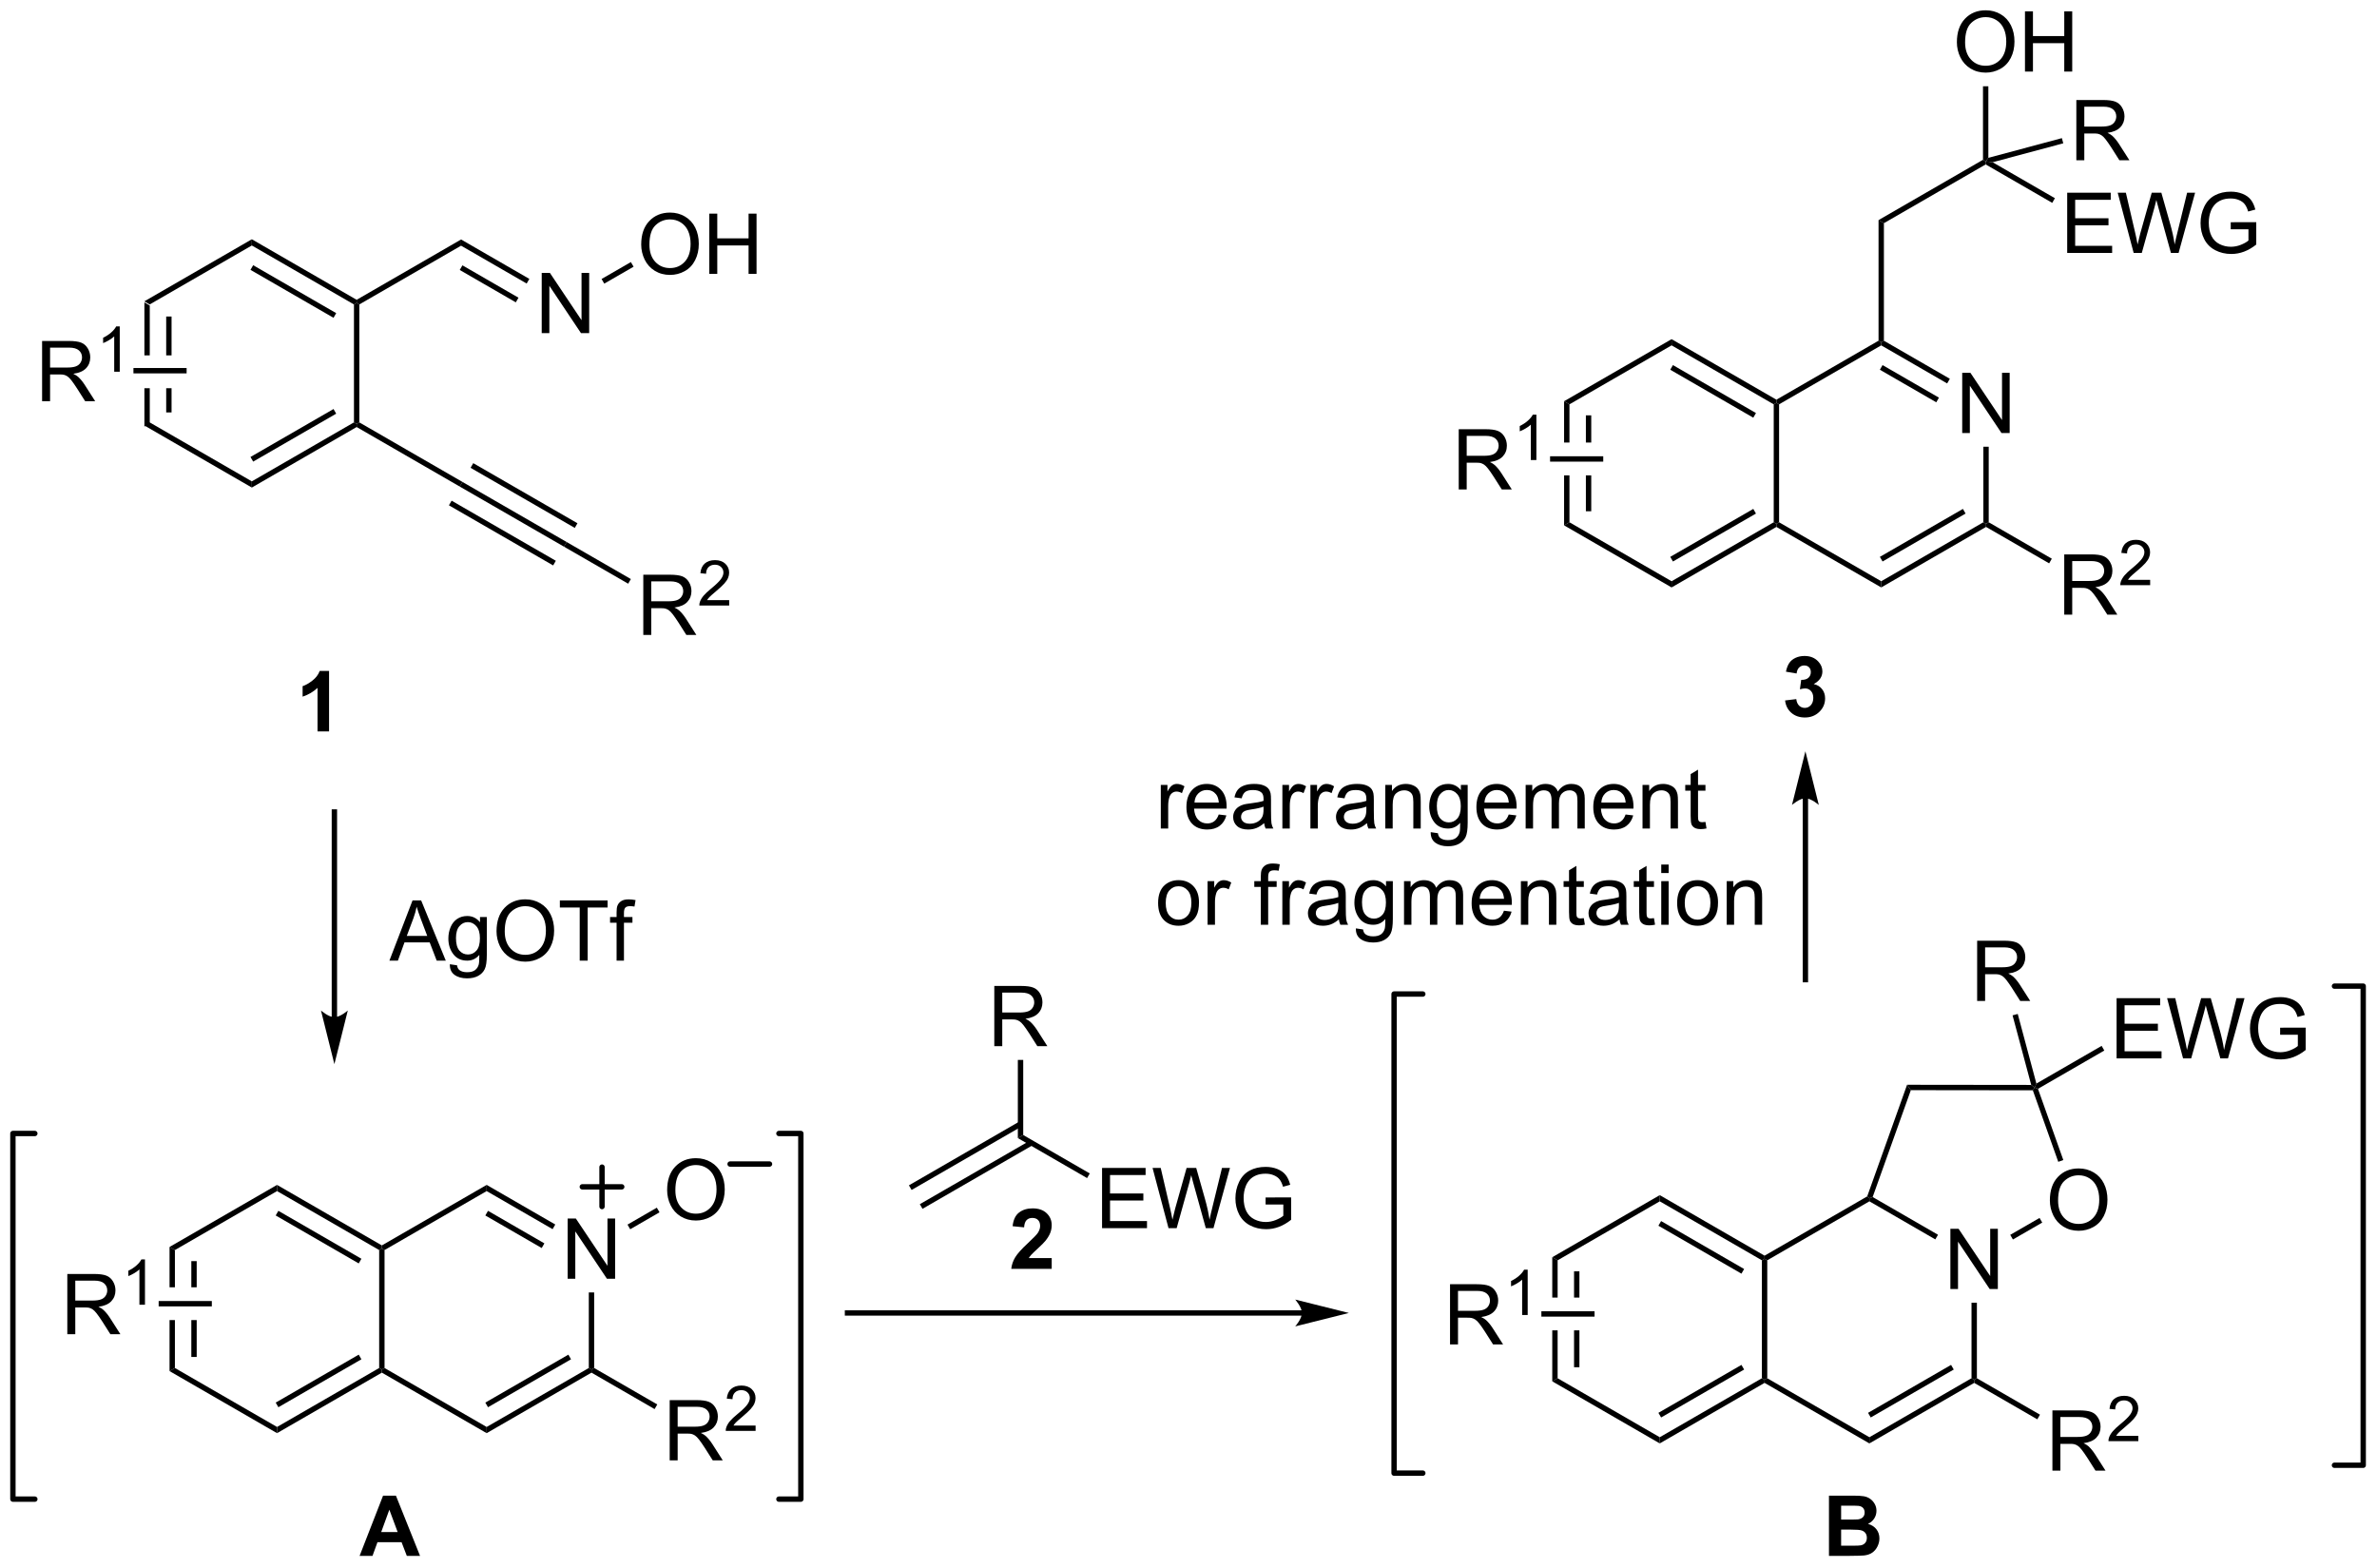<?xml version="1.0" encoding="UTF-8"?>
<!DOCTYPE svg PUBLIC '-//W3C//DTD SVG 1.0//EN'
          'http://www.w3.org/TR/2001/REC-SVG-20010904/DTD/svg10.dtd'>
<svg stroke-dasharray="none" shape-rendering="auto" xmlns="http://www.w3.org/2000/svg" font-family="'Dialog'" text-rendering="auto" width="620" fill-opacity="1" color-interpolation="auto" color-rendering="auto" preserveAspectRatio="xMidYMid meet" font-size="12px" viewBox="0 0 620 409" fill="black" xmlns:xlink="http://www.w3.org/1999/xlink" stroke="black" image-rendering="auto" stroke-miterlimit="10" stroke-linecap="square" stroke-linejoin="miter" font-style="normal" stroke-width="1" height="409" stroke-dashoffset="0" font-weight="normal" stroke-opacity="1"
><!--Generated by the Batik Graphics2D SVG Generator--><defs id="genericDefs"
  /><g
  ><defs id="defs1"
    ><clipPath clipPathUnits="userSpaceOnUse" id="clipPath1"
      ><path d="M0.633 1.598 L233.041 1.598 L233.041 154.759 L0.633 154.759 L0.633 1.598 Z"
      /></clipPath
      ><clipPath clipPathUnits="userSpaceOnUse" id="clipPath2"
      ><path d="M-0.972 234.627 L-0.972 383.53 L224.974 383.53 L224.974 234.627 Z"
      /></clipPath
    ></defs
    ><g transform="scale(2.667,2.667) translate(-0.633,-1.598) matrix(1.029,0,0,1.029,1.633,-239.739)"
    ><path d="M12.752 263.274 L12.752 268.309 L13.262 268.309 L13.262 263.569 L12.752 263.274 ZM14.824 264.617 L14.824 268.309 L15.334 268.309 L15.334 264.617 ZM14.824 271.427 L14.824 273.734 L15.334 273.734 L15.334 271.427 ZM12.752 271.427 L12.752 275.077 L13.262 274.783 L13.262 271.427 Z" stroke="none" clip-path="url(#clipPath2)"
    /></g
    ><g transform="matrix(2.743,0,0,2.743,2.667,-643.567)"
    ><path d="M12.752 275.077 L13.262 274.783 L22.974 280.39 L22.974 280.979 Z" stroke="none" clip-path="url(#clipPath2)"
    /></g
    ><g transform="matrix(2.743,0,0,2.743,2.667,-643.567)"
    ><path d="M22.974 280.979 L22.974 280.39 L32.686 274.783 L32.941 274.93 L32.941 275.225 ZM23.102 278.513 L30.997 273.955 L30.742 273.513 L22.846 278.071 Z" stroke="none" clip-path="url(#clipPath2)"
    /></g
    ><g transform="matrix(2.743,0,0,2.743,2.667,-643.567)"
    ><path d="M33.196 274.783 L32.941 274.93 L32.686 274.783 L32.686 263.569 L32.941 263.421 L33.196 263.569 Z" stroke="none" clip-path="url(#clipPath2)"
    /></g
    ><g transform="matrix(2.743,0,0,2.743,2.667,-643.567)"
    ><path d="M32.941 263.127 L32.941 263.421 L32.686 263.569 L22.974 257.962 L22.974 257.372 ZM30.997 264.396 L23.102 259.838 L22.846 260.28 L30.742 264.838 Z" stroke="none" clip-path="url(#clipPath2)"
    /></g
    ><g transform="matrix(2.743,0,0,2.743,2.667,-643.567)"
    ><path d="M22.974 257.372 L22.974 257.962 L13.262 263.569 L12.752 263.274 Z" stroke="none" clip-path="url(#clipPath2)"
    /></g
    ><g transform="matrix(2.743,0,0,2.743,2.667,-643.567)"
    ><path d="M33.196 263.569 L32.941 263.421 L32.941 263.127 L42.873 257.392 L42.873 257.982 Z" stroke="none" clip-path="url(#clipPath2)"
    /></g
    ><g transform="matrix(2.743,0,0,2.743,2.667,-643.567)"
    ><path d="M32.941 275.225 L32.941 274.93 L33.196 274.783 L43.013 280.451 L42.733 280.878 Z" stroke="none" clip-path="url(#clipPath2)"
    /></g
    ><g transform="matrix(2.743,0,0,2.743,2.667,-643.567)"
    ><path d="M42.733 280.878 L43.013 280.451 L52.911 286.158 L52.656 286.6 ZM43.775 279.102 L53.684 284.816 L53.939 284.374 L44.03 278.66 ZM41.717 282.669 L51.627 288.384 L51.882 287.942 L41.972 282.227 Z" stroke="none" clip-path="url(#clipPath2)"
    /></g
    ><g transform="matrix(2.743,0,0,2.743,2.667,-643.567)"
    ><path d="M60.199 294.993 L60.199 289.267 L62.738 289.267 Q63.503 289.267 63.902 289.42 Q64.3 289.574 64.537 289.964 Q64.777 290.355 64.777 290.829 Q64.777 291.438 64.381 291.858 Q63.988 292.274 63.162 292.386 Q63.464 292.532 63.621 292.673 Q63.951 292.978 64.248 293.433 L65.246 294.993 L64.293 294.993 L63.535 293.8 Q63.201 293.285 62.985 293.011 Q62.772 292.738 62.602 292.628 Q62.433 292.519 62.256 292.478 Q62.128 292.449 61.834 292.449 L60.956 292.449 L60.956 294.993 L60.199 294.993 ZM60.956 291.793 L62.584 291.793 Q63.105 291.793 63.397 291.686 Q63.691 291.579 63.842 291.342 Q63.996 291.105 63.996 290.829 Q63.996 290.423 63.699 290.162 Q63.404 289.899 62.769 289.899 L60.956 289.899 L60.956 291.793 Z" stroke="none" clip-path="url(#clipPath2)"
    /></g
    ><g transform="matrix(2.743,0,0,2.743,2.667,-643.567)"
    ><path d="M68.367 291.685 L68.367 292.193 L65.528 292.193 Q65.522 292.002 65.59 291.826 Q65.698 291.537 65.936 291.256 Q66.176 290.974 66.627 290.605 Q67.326 290.031 67.573 289.695 Q67.819 289.359 67.819 289.06 Q67.819 288.748 67.594 288.533 Q67.371 288.316 67.01 288.316 Q66.629 288.316 66.401 288.545 Q66.172 288.773 66.17 289.178 L65.627 289.123 Q65.684 288.515 66.047 288.199 Q66.41 287.881 67.022 287.881 Q67.641 287.881 68 288.224 Q68.362 288.566 68.362 289.072 Q68.362 289.33 68.256 289.58 Q68.151 289.828 67.904 290.103 Q67.66 290.379 67.092 290.859 Q66.617 291.258 66.483 291.4 Q66.348 291.543 66.26 291.685 L68.367 291.685 Z" stroke="none" clip-path="url(#clipPath2)"
    /></g
    ><g transform="matrix(2.743,0,0,2.743,2.667,-643.567)"
    ><path d="M52.656 286.6 L52.911 286.158 L59.017 289.679 L58.762 290.121 Z" stroke="none" clip-path="url(#clipPath2)"
    /></g
    ><g transform="matrix(2.743,0,0,2.743,2.667,-643.567)"
    ><path d="M50.54 266.296 L50.54 260.57 L51.318 260.57 L54.326 265.065 L54.326 260.57 L55.053 260.57 L55.053 266.296 L54.274 266.296 L51.266 261.796 L51.266 266.296 L50.54 266.296 Z" stroke="none" clip-path="url(#clipPath2)"
    /></g
    ><g transform="matrix(2.743,0,0,2.743,2.667,-643.567)"
    ><path d="M42.873 257.982 L42.873 257.392 L49.363 261.139 L49.108 261.581 ZM42.745 260.292 L48.076 263.369 L48.331 262.927 L43.001 259.85 Z" stroke="none" clip-path="url(#clipPath2)"
    /></g
    ><g transform="matrix(2.743,0,0,2.743,2.667,-643.567)"
    ><path d="M60 257.873 Q60 256.446 60.766 255.641 Q61.532 254.834 62.743 254.834 Q63.534 254.834 64.17 255.214 Q64.808 255.592 65.141 256.269 Q65.477 256.946 65.477 257.805 Q65.477 258.678 65.125 259.365 Q64.774 260.053 64.128 260.407 Q63.485 260.761 62.737 260.761 Q61.93 260.761 61.292 260.37 Q60.657 259.977 60.328 259.303 Q60 258.625 60 257.873 ZM60.782 257.883 Q60.782 258.92 61.336 259.516 Q61.894 260.11 62.735 260.11 Q63.589 260.11 64.141 259.508 Q64.696 258.907 64.696 257.803 Q64.696 257.102 64.459 256.581 Q64.222 256.06 63.766 255.774 Q63.313 255.485 62.745 255.485 Q61.941 255.485 61.36 256.04 Q60.782 256.592 60.782 257.883 ZM66.476 260.662 L66.476 254.935 L67.234 254.935 L67.234 257.287 L70.21 257.287 L70.21 254.935 L70.968 254.935 L70.968 260.662 L70.21 260.662 L70.21 257.962 L67.234 257.962 L67.234 260.662 L66.476 260.662 Z" stroke="none" clip-path="url(#clipPath2)"
    /></g
    ><g transform="matrix(2.743,0,0,2.743,2.667,-643.567)"
    ><path d="M56.487 261.59 L56.232 261.149 L59.019 259.539 L59.275 259.981 Z" stroke="none" clip-path="url(#clipPath2)"
    /></g
    ><g transform="matrix(2.743,0,0,2.743,2.667,-643.567)"
    ><path d="M30.318 304.166 L29.222 304.166 L29.222 300.028 Q28.62 300.59 27.803 300.861 L27.803 299.864 Q28.232 299.723 28.735 299.332 Q29.24 298.939 29.428 298.416 L30.318 298.416 L30.318 304.166 Z" stroke="none" clip-path="url(#clipPath2)"
    /></g
    ><g transform="matrix(2.743,0,0,2.743,2.667,-643.567)"
    ><path d="M3.031 272.768 L3.031 267.042 L5.571 267.042 Q6.336 267.042 6.735 267.195 Q7.133 267.349 7.37 267.74 Q7.61 268.13 7.61 268.604 Q7.61 269.214 7.214 269.633 Q6.821 270.05 5.995 270.161 Q6.297 270.307 6.453 270.448 Q6.784 270.753 7.081 271.208 L8.078 272.768 L7.125 272.768 L6.367 271.576 Q6.034 271.06 5.818 270.786 Q5.604 270.513 5.435 270.404 Q5.266 270.294 5.089 270.253 Q4.961 270.224 4.667 270.224 L3.789 270.224 L3.789 272.768 L3.031 272.768 ZM3.789 269.568 L5.417 269.568 Q5.938 269.568 6.229 269.461 Q6.524 269.354 6.675 269.117 Q6.828 268.88 6.828 268.604 Q6.828 268.198 6.532 267.938 Q6.237 267.675 5.602 267.675 L3.789 267.675 L3.789 269.568 Z" stroke="none" clip-path="url(#clipPath2)"
    /></g
    ><g transform="matrix(2.743,0,0,2.743,2.667,-643.567)"
    ><path d="M10.415 269.968 L9.888 269.968 L9.888 266.607 Q9.696 266.789 9.388 266.97 Q9.079 267.152 8.833 267.244 L8.833 266.734 Q9.274 266.525 9.604 266.23 Q9.937 265.933 10.075 265.656 L10.415 265.656 L10.415 269.968 Z" stroke="none" clip-path="url(#clipPath2)"
    /></g
    ><g transform="matrix(2.743,0,0,2.743,2.667,-643.567)"
    ><path d="M16.773 269.613 L16.773 270.123 L11.717 270.123 L11.717 269.613 Z" stroke="none" clip-path="url(#clipPath2)"
    /></g
    ><g transform="matrix(2.743,0,0,2.743,2.667,-643.567)"
    ><path d="M31.08 331.339 L31.08 311.827 L31.08 311.572 L30.57 311.572 L30.57 311.827 L30.57 331.339 L30.57 331.594 L31.08 331.594 L31.08 331.339 ZM30.825 335.803 L32.101 330.701 C32.101 330.701 31.383 331.339 30.825 331.339 C30.267 331.339 29.549 330.701 29.549 330.701 Z" stroke="none" clip-path="url(#clipPath2)"
    /></g
    ><g transform="matrix(2.743,0,0,2.743,2.667,-643.567)"
    ><path d="M36.056 325.961 L38.257 320.234 L39.075 320.234 L41.418 325.961 L40.554 325.961 L39.887 324.226 L37.491 324.226 L36.864 325.961 L36.056 325.961 ZM37.71 323.609 L39.653 323.609 L39.054 322.023 Q38.78 321.299 38.648 320.836 Q38.538 321.385 38.34 321.929 L37.71 323.609 ZM41.804 326.304 L42.489 326.406 Q42.53 326.724 42.726 326.867 Q42.989 327.062 43.442 327.062 Q43.929 327.062 44.194 326.867 Q44.46 326.671 44.554 326.32 Q44.608 326.106 44.606 325.416 Q44.145 325.961 43.457 325.961 Q42.601 325.961 42.132 325.343 Q41.663 324.726 41.663 323.861 Q41.663 323.268 41.877 322.768 Q42.093 322.265 42.502 321.992 Q42.91 321.718 43.46 321.718 Q44.194 321.718 44.671 322.312 L44.671 321.812 L45.319 321.812 L45.319 325.398 Q45.319 326.367 45.121 326.77 Q44.926 327.177 44.496 327.411 Q44.069 327.645 43.444 327.645 Q42.702 327.645 42.244 327.31 Q41.788 326.976 41.804 326.304 ZM42.387 323.812 Q42.387 324.627 42.71 325.002 Q43.035 325.377 43.523 325.377 Q44.007 325.377 44.335 325.005 Q44.663 324.632 44.663 323.836 Q44.663 323.072 44.325 322.687 Q43.989 322.299 43.512 322.299 Q43.043 322.299 42.715 322.682 Q42.387 323.062 42.387 323.812 ZM46.243 323.171 Q46.243 321.744 47.008 320.94 Q47.774 320.132 48.985 320.132 Q49.776 320.132 50.412 320.513 Q51.05 320.89 51.383 321.567 Q51.719 322.244 51.719 323.104 Q51.719 323.976 51.368 324.664 Q51.016 325.351 50.37 325.705 Q49.727 326.06 48.98 326.06 Q48.172 326.06 47.534 325.669 Q46.899 325.276 46.571 324.601 Q46.243 323.924 46.243 323.171 ZM47.024 323.182 Q47.024 324.218 47.578 324.815 Q48.136 325.408 48.977 325.408 Q49.831 325.408 50.383 324.807 Q50.938 324.205 50.938 323.101 Q50.938 322.401 50.701 321.88 Q50.464 321.359 50.008 321.072 Q49.555 320.783 48.987 320.783 Q48.183 320.783 47.602 321.338 Q47.024 321.89 47.024 323.182 ZM54.153 325.961 L54.153 320.908 L52.265 320.908 L52.265 320.234 L56.804 320.234 L56.804 320.908 L54.91 320.908 L54.91 325.961 L54.153 325.961 ZM57.659 325.961 L57.659 322.359 L57.039 322.359 L57.039 321.812 L57.659 321.812 L57.659 321.369 Q57.659 320.953 57.735 320.75 Q57.836 320.476 58.092 320.307 Q58.347 320.135 58.808 320.135 Q59.105 320.135 59.464 320.205 L59.36 320.82 Q59.141 320.781 58.946 320.781 Q58.625 320.781 58.493 320.919 Q58.36 321.054 58.36 321.429 L58.36 321.812 L59.167 321.812 L59.167 322.359 L58.36 322.359 L58.36 325.961 L57.659 325.961 Z" stroke="none" clip-path="url(#clipPath2)"
    /></g
    ><g transform="matrix(2.743,0,0,2.743,2.667,-643.567)"
    ><path d="M15.15 353.185 L15.15 357.022 L15.66 357.022 L15.66 353.48 L15.15 353.185 ZM17.221 354.529 L17.221 357.022 L17.732 357.022 L17.732 354.529 ZM17.221 360.14 L17.221 363.645 L17.732 363.645 L17.732 360.14 ZM15.15 360.14 L15.15 364.989 L15.66 364.694 L15.66 360.14 Z" stroke="none" clip-path="url(#clipPath2)"
    /></g
    ><g transform="matrix(2.743,0,0,2.743,2.667,-643.567)"
    ><path d="M15.15 364.989 L15.66 364.694 L25.372 370.301 L25.372 370.89 Z" stroke="none" clip-path="url(#clipPath2)"
    /></g
    ><g transform="matrix(2.743,0,0,2.743,2.667,-643.567)"
    ><path d="M25.372 370.89 L25.372 370.301 L35.083 364.694 L35.339 364.841 L35.339 365.136 ZM25.499 368.425 L33.395 363.866 L33.139 363.425 L25.244 367.983 Z" stroke="none" clip-path="url(#clipPath2)"
    /></g
    ><g transform="matrix(2.743,0,0,2.743,2.667,-643.567)"
    ><path d="M35.594 364.694 L35.339 364.841 L35.083 364.694 L35.083 353.48 L35.339 353.333 L35.594 353.48 Z" stroke="none" clip-path="url(#clipPath2)"
    /></g
    ><g transform="matrix(2.743,0,0,2.743,2.667,-643.567)"
    ><path d="M35.339 353.038 L35.339 353.333 L35.083 353.48 L25.372 347.873 L25.372 347.284 ZM33.395 354.308 L25.499 349.75 L25.244 350.191 L33.139 354.75 Z" stroke="none" clip-path="url(#clipPath2)"
    /></g
    ><g transform="matrix(2.743,0,0,2.743,2.667,-643.567)"
    ><path d="M25.372 347.284 L25.372 347.873 L15.66 353.48 L15.15 353.185 Z" stroke="none" clip-path="url(#clipPath2)"
    /></g
    ><g transform="matrix(2.743,0,0,2.743,2.667,-643.567)"
    ><path d="M53.007 356.208 L53.007 350.481 L53.785 350.481 L56.793 354.976 L56.793 350.481 L57.52 350.481 L57.52 356.208 L56.741 356.208 L53.733 351.708 L53.733 356.208 L53.007 356.208 Z" stroke="none" clip-path="url(#clipPath2)"
    /></g
    ><g transform="matrix(2.743,0,0,2.743,2.667,-643.567)"
    ><path d="M35.339 365.136 L35.339 364.841 L35.594 364.694 L45.305 370.301 L45.305 370.89 Z" stroke="none" clip-path="url(#clipPath2)"
    /></g
    ><g transform="matrix(2.743,0,0,2.743,2.667,-643.567)"
    ><path d="M45.305 370.89 L45.305 370.301 L55.017 364.694 L55.272 364.841 L55.272 365.136 ZM45.433 368.425 L53.328 363.866 L53.073 363.425 L45.178 367.983 Z" stroke="none" clip-path="url(#clipPath2)"
    /></g
    ><g transform="matrix(2.743,0,0,2.743,2.667,-643.567)"
    ><path d="M55.527 364.694 L55.272 364.841 L55.017 364.694 L55.017 357.512 L55.527 357.512 Z" stroke="none" clip-path="url(#clipPath2)"
    /></g
    ><g transform="matrix(2.743,0,0,2.743,2.667,-643.567)"
    ><path d="M51.83 351.051 L51.575 351.493 L45.305 347.873 L45.305 347.284 ZM50.794 352.845 L45.433 349.75 L45.178 350.192 L50.539 353.287 Z" stroke="none" clip-path="url(#clipPath2)"
    /></g
    ><g transform="matrix(2.743,0,0,2.743,2.667,-643.567)"
    ><path d="M45.305 347.284 L45.305 347.873 L35.594 353.48 L35.339 353.333 L35.339 353.038 Z" stroke="none" clip-path="url(#clipPath2)"
    /></g
    ><g transform="matrix(2.743,0,0,2.743,2.667,-643.567)"
    ><path d="M62.709 373.476 L62.709 367.749 L65.249 367.749 Q66.014 367.749 66.413 367.903 Q66.811 368.057 67.048 368.447 Q67.288 368.838 67.288 369.312 Q67.288 369.921 66.892 370.34 Q66.499 370.757 65.673 370.869 Q65.975 371.015 66.131 371.156 Q66.462 371.46 66.759 371.916 L67.756 373.476 L66.803 373.476 L66.045 372.283 Q65.712 371.767 65.496 371.494 Q65.282 371.221 65.113 371.111 Q64.944 371.002 64.767 370.96 Q64.639 370.932 64.345 370.932 L63.467 370.932 L63.467 373.476 L62.709 373.476 ZM63.467 370.275 L65.095 370.275 Q65.616 370.275 65.907 370.168 Q66.202 370.062 66.353 369.825 Q66.506 369.588 66.506 369.312 Q66.506 368.906 66.21 368.645 Q65.915 368.382 65.28 368.382 L63.467 368.382 L63.467 370.275 Z" stroke="none" clip-path="url(#clipPath2)"
    /></g
    ><g transform="matrix(2.743,0,0,2.743,2.667,-643.567)"
    ><path d="M70.878 370.168 L70.878 370.676 L68.038 370.676 Q68.032 370.484 68.101 370.309 Q68.208 370.02 68.446 369.738 Q68.687 369.457 69.138 369.088 Q69.837 368.514 70.083 368.178 Q70.329 367.842 70.329 367.543 Q70.329 367.231 70.105 367.016 Q69.882 366.799 69.521 366.799 Q69.14 366.799 68.911 367.027 Q68.683 367.256 68.681 367.66 L68.138 367.606 Q68.195 366.998 68.558 366.682 Q68.921 366.363 69.532 366.363 Q70.151 366.363 70.511 366.707 Q70.872 367.049 70.872 367.555 Q70.872 367.812 70.767 368.062 Q70.661 368.311 70.415 368.586 Q70.171 368.861 69.603 369.342 Q69.128 369.74 68.993 369.883 Q68.859 370.025 68.771 370.168 L70.878 370.168 Z" stroke="none" clip-path="url(#clipPath2)"
    /></g
    ><g transform="matrix(2.743,0,0,2.743,2.667,-643.567)"
    ><path d="M55.272 365.136 L55.272 364.841 L55.527 364.694 L61.528 368.159 L61.273 368.601 Z" stroke="none" clip-path="url(#clipPath2)"
    /></g
    ><g transform="matrix(2.743,0,0,2.743,2.667,-643.567)"
    ><path d="M62.467 347.784 Q62.467 346.357 63.233 345.553 Q63.999 344.745 65.21 344.745 Q66.001 344.745 66.637 345.125 Q67.275 345.503 67.608 346.18 Q67.944 346.857 67.944 347.717 Q67.944 348.589 67.592 349.276 Q67.241 349.964 66.595 350.318 Q65.952 350.672 65.204 350.672 Q64.397 350.672 63.759 350.282 Q63.124 349.889 62.795 349.214 Q62.467 348.537 62.467 347.784 ZM63.249 347.795 Q63.249 348.831 63.803 349.428 Q64.361 350.021 65.202 350.021 Q66.056 350.021 66.608 349.42 Q67.163 348.818 67.163 347.714 Q67.163 347.014 66.926 346.493 Q66.689 345.972 66.233 345.685 Q65.78 345.396 65.212 345.396 Q64.407 345.396 63.827 345.951 Q63.249 346.503 63.249 347.795 Z" stroke="none" clip-path="url(#clipPath2)"
    /></g
    ><g transform="matrix(2.743,0,0,2.743,2.667,-643.567)"
    ><path d="M58.954 351.502 L58.698 351.06 L61.486 349.45 L61.741 349.892 Z" stroke="none" clip-path="url(#clipPath2)"
    /></g
    ><g stroke-width="0.51" transform="matrix(2.743,0,0,2.743,2.667,-643.567)" stroke-linejoin="round" stroke-linecap="round"
    ><path fill="none" d="M54.399 347.469 L58.149 347.469 M56.274 345.594 L56.274 349.344" clip-path="url(#clipPath2)"
    /></g
    ><g stroke-width="0.51" transform="matrix(2.743,0,0,2.743,2.667,-643.567)" stroke-linejoin="round" stroke-linecap="round"
    ><path fill="none" d="M68.452 345.301 L72.202 345.301" clip-path="url(#clipPath2)"
    /></g
    ><g transform="matrix(2.743,0,0,2.743,2.667,-643.567)"
    ><path d="M5.429 361.481 L5.429 355.754 L7.968 355.754 Q8.734 355.754 9.132 355.908 Q9.531 356.062 9.768 356.452 Q10.007 356.843 10.007 357.317 Q10.007 357.926 9.611 358.346 Q9.218 358.762 8.393 358.874 Q8.695 359.02 8.851 359.161 Q9.182 359.465 9.479 359.921 L10.476 361.481 L9.523 361.481 L8.765 360.288 Q8.432 359.773 8.216 359.499 Q8.002 359.226 7.833 359.116 Q7.664 359.007 7.487 358.965 Q7.359 358.937 7.065 358.937 L6.187 358.937 L6.187 361.481 L5.429 361.481 ZM6.187 358.281 L7.815 358.281 Q8.335 358.281 8.627 358.174 Q8.921 358.067 9.072 357.83 Q9.226 357.593 9.226 357.317 Q9.226 356.911 8.929 356.65 Q8.635 356.387 8 356.387 L6.187 356.387 L6.187 358.281 Z" stroke="none" clip-path="url(#clipPath2)"
    /></g
    ><g transform="matrix(2.743,0,0,2.743,2.667,-643.567)"
    ><path d="M12.813 358.681 L12.285 358.681 L12.285 355.32 Q12.094 355.501 11.785 355.683 Q11.477 355.865 11.231 355.956 L11.231 355.447 Q11.672 355.238 12.002 354.943 Q12.334 354.646 12.473 354.368 L12.813 354.368 L12.813 358.681 Z" stroke="none" clip-path="url(#clipPath2)"
    /></g
    ><g transform="matrix(2.743,0,0,2.743,2.667,-643.567)"
    ><path d="M19.171 358.326 L19.171 358.836 L14.115 358.836 L14.115 358.326 Z" stroke="none" clip-path="url(#clipPath2)"
    /></g
    ><g stroke-width="0.51" transform="matrix(2.743,0,0,2.743,2.667,-643.567)" stroke-linejoin="round" stroke-linecap="round"
    ><path fill="none" d="M73.095 377.163 L75.181 377.163 L75.181 342.397 L73.095 342.397" clip-path="url(#clipPath2)"
    /></g
    ><g stroke-width="0.51" transform="matrix(2.743,0,0,2.743,2.667,-643.567)" stroke-linejoin="round" stroke-linecap="round"
    ><path fill="none" d="M2.341 342.397 L0.255 342.397 L0.255 377.163 L2.341 377.163" clip-path="url(#clipPath2)"
    /></g
    ><g transform="matrix(2.743,0,0,2.743,2.667,-643.567)"
    ><path d="M122.827 359.207 L79.617 359.207 L79.362 359.207 L79.362 359.717 L79.617 359.717 L122.827 359.717 L123.082 359.717 L123.082 359.207 L122.827 359.207 ZM127.292 359.462 L122.19 358.187 C122.19 358.187 122.827 358.904 122.827 359.462 C122.827 360.02 122.19 360.738 122.19 360.738 Z" stroke="none" clip-path="url(#clipPath2)"
    /></g
    ><g transform="matrix(2.743,0,0,2.743,2.667,-643.567)"
    ><path d="M86.749 349.56 L97.234 343.507 L96.979 343.065 L86.494 349.118 ZM85.713 347.766 L96.198 341.713 L95.943 341.271 L85.458 347.325 Z" stroke="none" clip-path="url(#clipPath2)"
    /></g
    ><g transform="matrix(2.743,0,0,2.743,2.667,-643.567)"
    ><path d="M103.823 351.397 L103.823 345.671 L107.963 345.671 L107.963 346.345 L104.581 346.345 L104.581 348.101 L107.75 348.101 L107.75 348.772 L104.581 348.772 L104.581 350.72 L108.096 350.72 L108.096 351.397 L103.823 351.397 ZM110.143 351.397 L108.625 345.671 L109.401 345.671 L110.273 349.423 Q110.414 350.015 110.516 350.595 Q110.734 349.679 110.773 349.538 L111.862 345.671 L112.776 345.671 L113.596 348.569 Q113.906 349.647 114.042 350.595 Q114.151 350.054 114.328 349.351 L115.227 345.671 L115.987 345.671 L114.417 351.397 L113.688 351.397 L112.479 347.033 Q112.328 346.486 112.299 346.361 Q112.211 346.757 112.133 347.033 L110.917 351.397 L110.143 351.397 ZM119.374 349.15 L119.374 348.478 L121.801 348.476 L121.801 350.601 Q121.241 351.046 120.647 351.272 Q120.053 351.497 119.428 351.497 Q118.585 351.497 117.894 351.135 Q117.207 350.772 116.856 350.09 Q116.504 349.405 116.504 348.562 Q116.504 347.726 116.853 347.002 Q117.202 346.275 117.858 345.923 Q118.514 345.572 119.371 345.572 Q119.991 345.572 120.493 345.775 Q120.996 345.976 121.28 346.335 Q121.566 346.694 121.715 347.272 L121.03 347.46 Q120.902 347.022 120.71 346.772 Q120.519 346.522 120.163 346.372 Q119.809 346.22 119.374 346.22 Q118.856 346.22 118.475 346.379 Q118.098 346.538 117.863 346.796 Q117.632 347.054 117.504 347.361 Q117.285 347.892 117.285 348.515 Q117.285 349.28 117.548 349.796 Q117.811 350.312 118.314 350.562 Q118.819 350.812 119.387 350.812 Q119.879 350.812 120.348 350.622 Q120.816 350.431 121.059 350.218 L121.059 349.15 L119.374 349.15 Z" stroke="none" clip-path="url(#clipPath2)"
    /></g
    ><g transform="matrix(2.743,0,0,2.743,2.667,-643.567)"
    ><path d="M95.815 342.835 L96.326 342.541 L102.654 346.195 L102.399 346.637 Z" stroke="none" clip-path="url(#clipPath2)"
    /></g
    ><g transform="matrix(2.743,0,0,2.743,2.667,-643.567)"
    ><path d="M93.576 334.094 L93.576 328.368 L96.115 328.368 Q96.88 328.368 97.279 328.522 Q97.677 328.675 97.914 329.066 Q98.154 329.456 98.154 329.93 Q98.154 330.54 97.758 330.959 Q97.365 331.376 96.539 331.488 Q96.841 331.634 96.998 331.774 Q97.328 332.079 97.625 332.534 L98.623 334.094 L97.669 334.094 L96.912 332.902 Q96.578 332.386 96.362 332.113 Q96.148 331.839 95.979 331.73 Q95.81 331.62 95.633 331.579 Q95.505 331.55 95.211 331.55 L94.333 331.55 L94.333 334.094 L93.576 334.094 ZM94.333 330.894 L95.961 330.894 Q96.482 330.894 96.773 330.787 Q97.068 330.68 97.219 330.443 Q97.373 330.206 97.373 329.93 Q97.373 329.524 97.076 329.264 Q96.781 329.001 96.146 329.001 L94.333 329.001 L94.333 330.894 Z" stroke="none" clip-path="url(#clipPath2)"
    /></g
    ><g transform="matrix(2.743,0,0,2.743,2.667,-643.567)"
    ><path d="M96.326 342.541 L95.815 342.835 L95.815 335.398 L96.326 335.398 Z" stroke="none" clip-path="url(#clipPath2)"
    /></g
    ><g transform="matrix(2.743,0,0,2.743,2.667,-643.567)"
    ><path d="M99.035 354.245 L99.035 355.266 L95.189 355.266 Q95.251 354.688 95.564 354.17 Q95.876 353.652 96.798 352.798 Q97.54 352.105 97.707 351.86 Q97.934 351.519 97.934 351.188 Q97.934 350.821 97.736 350.623 Q97.54 350.425 97.192 350.425 Q96.848 350.425 96.645 350.634 Q96.442 350.839 96.41 351.321 L95.317 351.212 Q95.415 350.305 95.931 349.912 Q96.447 349.516 97.22 349.516 Q98.067 349.516 98.551 349.975 Q99.035 350.43 99.035 351.11 Q99.035 351.495 98.897 351.847 Q98.759 352.196 98.457 352.579 Q98.259 352.831 97.738 353.308 Q97.22 353.784 97.08 353.941 Q96.942 354.097 96.856 354.245 L99.035 354.245 Z" stroke="none" clip-path="url(#clipPath2)"
    /></g
    ><g transform="matrix(2.743,0,0,2.743,2.667,-643.567)"
    ><path d="M146.633 354.16 L146.633 357.996 L147.143 357.996 L147.143 354.454 L146.633 354.16 ZM148.705 355.503 L148.705 357.996 L149.215 357.996 L149.215 355.503 ZM148.705 361.114 L148.705 364.62 L149.215 364.62 L149.215 361.114 ZM146.633 361.114 L146.633 365.963 L147.143 365.668 L147.143 361.114 Z" stroke="none" clip-path="url(#clipPath2)"
    /></g
    ><g transform="matrix(2.743,0,0,2.743,2.667,-643.567)"
    ><path d="M146.633 365.963 L147.143 365.668 L156.855 371.276 L156.855 371.865 Z" stroke="none" clip-path="url(#clipPath2)"
    /></g
    ><g transform="matrix(2.743,0,0,2.743,2.667,-643.567)"
    ><path d="M156.855 371.865 L156.855 371.276 L166.567 365.668 L166.822 365.816 L166.822 366.11 ZM156.983 369.399 L164.878 364.841 L164.623 364.399 L156.727 368.957 Z" stroke="none" clip-path="url(#clipPath2)"
    /></g
    ><g transform="matrix(2.743,0,0,2.743,2.667,-643.567)"
    ><path d="M167.077 365.668 L166.822 365.816 L166.567 365.668 L166.567 354.454 L166.822 354.307 L167.077 354.454 Z" stroke="none" clip-path="url(#clipPath2)"
    /></g
    ><g transform="matrix(2.743,0,0,2.743,2.667,-643.567)"
    ><path d="M166.822 354.013 L166.822 354.307 L166.567 354.454 L156.855 348.847 L156.855 348.258 ZM164.878 355.282 L156.983 350.724 L156.727 351.166 L164.623 355.724 Z" stroke="none" clip-path="url(#clipPath2)"
    /></g
    ><g transform="matrix(2.743,0,0,2.743,2.667,-643.567)"
    ><path d="M156.855 348.258 L156.855 348.847 L147.143 354.454 L146.633 354.16 Z" stroke="none" clip-path="url(#clipPath2)"
    /></g
    ><g transform="matrix(2.743,0,0,2.743,2.667,-643.567)"
    ><path d="M184.49 357.182 L184.49 351.456 L185.268 351.456 L188.276 355.95 L188.276 351.456 L189.003 351.456 L189.003 357.182 L188.224 357.182 L185.216 352.682 L185.216 357.182 L184.49 357.182 Z" stroke="none" clip-path="url(#clipPath2)"
    /></g
    ><g transform="matrix(2.743,0,0,2.743,2.667,-643.567)"
    ><path d="M166.822 366.11 L166.822 365.816 L167.077 365.668 L176.789 371.276 L176.789 371.865 Z" stroke="none" clip-path="url(#clipPath2)"
    /></g
    ><g transform="matrix(2.743,0,0,2.743,2.667,-643.567)"
    ><path d="M176.789 371.865 L176.789 371.276 L186.5 365.668 L186.755 365.816 L186.755 366.11 ZM176.916 369.399 L184.811 364.841 L184.556 364.399 L176.661 368.957 Z" stroke="none" clip-path="url(#clipPath2)"
    /></g
    ><g transform="matrix(2.743,0,0,2.743,2.667,-643.567)"
    ><path d="M187.011 365.668 L186.755 365.816 L186.5 365.668 L186.5 358.486 L187.011 358.486 Z" stroke="none" clip-path="url(#clipPath2)"
    /></g
    ><g transform="matrix(2.743,0,0,2.743,2.667,-643.567)"
    ><path d="M183.313 352.025 L183.058 352.467 L176.789 348.847 L176.789 348.553 L177.1 348.438 Z" stroke="none" clip-path="url(#clipPath2)"
    /></g
    ><g transform="matrix(2.743,0,0,2.743,2.667,-643.567)"
    ><path d="M176.58 348.379 L176.789 348.553 L176.789 348.847 L167.077 354.454 L166.822 354.307 L166.822 354.013 Z" stroke="none" clip-path="url(#clipPath2)"
    /></g
    ><g transform="matrix(2.743,0,0,2.743,2.667,-643.567)"
    ><path d="M194.193 374.45 L194.193 368.724 L196.732 368.724 Q197.498 368.724 197.896 368.877 Q198.294 369.031 198.531 369.421 Q198.771 369.812 198.771 370.286 Q198.771 370.896 198.375 371.315 Q197.982 371.731 197.156 371.843 Q197.458 371.989 197.615 372.13 Q197.945 372.435 198.242 372.89 L199.24 374.45 L198.287 374.45 L197.529 373.257 Q197.195 372.742 196.979 372.468 Q196.766 372.195 196.596 372.086 Q196.427 371.976 196.25 371.935 Q196.123 371.906 195.828 371.906 L194.951 371.906 L194.951 374.45 L194.193 374.45 ZM194.951 371.25 L196.578 371.25 Q197.099 371.25 197.391 371.143 Q197.685 371.036 197.836 370.799 Q197.99 370.562 197.99 370.286 Q197.99 369.88 197.693 369.62 Q197.399 369.356 196.763 369.356 L194.951 369.356 L194.951 371.25 Z" stroke="none" clip-path="url(#clipPath2)"
    /></g
    ><g transform="matrix(2.743,0,0,2.743,2.667,-643.567)"
    ><path d="M202.362 371.142 L202.362 371.65 L199.522 371.65 Q199.516 371.459 199.584 371.283 Q199.692 370.994 199.93 370.713 Q200.17 370.432 200.621 370.062 Q201.321 369.488 201.567 369.152 Q201.813 368.816 201.813 368.517 Q201.813 368.205 201.588 367.99 Q201.365 367.773 201.004 367.773 Q200.623 367.773 200.395 368.002 Q200.166 368.23 200.164 368.635 L199.621 368.58 Q199.678 367.973 200.041 367.656 Q200.404 367.338 201.016 367.338 Q201.635 367.338 201.994 367.682 Q202.356 368.023 202.356 368.529 Q202.356 368.787 202.25 369.037 Q202.145 369.285 201.899 369.56 Q201.654 369.836 201.086 370.316 Q200.612 370.715 200.477 370.857 Q200.342 371 200.254 371.142 L202.362 371.142 Z" stroke="none" clip-path="url(#clipPath2)"
    /></g
    ><g transform="matrix(2.743,0,0,2.743,2.667,-643.567)"
    ><path d="M186.755 366.11 L186.755 365.816 L187.011 365.668 L193.011 369.133 L192.756 369.575 Z" stroke="none" clip-path="url(#clipPath2)"
    /></g
    ><g transform="matrix(2.743,0,0,2.743,2.667,-643.567)"
    ><path d="M193.951 348.759 Q193.951 347.332 194.716 346.527 Q195.482 345.72 196.693 345.72 Q197.484 345.72 198.12 346.1 Q198.758 346.478 199.091 347.155 Q199.427 347.832 199.427 348.691 Q199.427 349.563 199.076 350.251 Q198.724 350.938 198.078 351.293 Q197.435 351.647 196.688 351.647 Q195.88 351.647 195.242 351.256 Q194.607 350.863 194.279 350.188 Q193.951 349.511 193.951 348.759 ZM194.732 348.769 Q194.732 349.806 195.287 350.402 Q195.844 350.996 196.685 350.996 Q197.539 350.996 198.091 350.394 Q198.646 349.793 198.646 348.688 Q198.646 347.988 198.409 347.467 Q198.172 346.946 197.716 346.66 Q197.263 346.371 196.695 346.371 Q195.891 346.371 195.31 346.925 Q194.732 347.478 194.732 348.769 Z" stroke="none" clip-path="url(#clipPath2)"
    /></g
    ><g transform="matrix(2.743,0,0,2.743,2.667,-643.567)"
    ><path d="M190.437 352.476 L190.182 352.034 L192.97 350.425 L193.225 350.867 Z" stroke="none" clip-path="url(#clipPath2)"
    /></g
    ><g transform="matrix(2.743,0,0,2.743,2.667,-643.567)"
    ><path d="M136.912 362.455 L136.912 356.729 L139.452 356.729 Q140.217 356.729 140.616 356.882 Q141.014 357.036 141.251 357.427 Q141.491 357.817 141.491 358.291 Q141.491 358.901 141.095 359.32 Q140.702 359.737 139.876 359.849 Q140.178 359.995 140.334 360.135 Q140.665 360.44 140.962 360.896 L141.959 362.455 L141.006 362.455 L140.248 361.263 Q139.915 360.747 139.699 360.474 Q139.485 360.2 139.316 360.091 Q139.147 359.981 138.97 359.94 Q138.842 359.911 138.548 359.911 L137.67 359.911 L137.67 362.455 L136.912 362.455 ZM137.67 359.255 L139.298 359.255 Q139.819 359.255 140.11 359.148 Q140.405 359.041 140.556 358.804 Q140.709 358.567 140.709 358.291 Q140.709 357.885 140.412 357.625 Q140.118 357.362 139.483 357.362 L137.67 357.362 L137.67 359.255 Z" stroke="none" clip-path="url(#clipPath2)"
    /></g
    ><g transform="matrix(2.743,0,0,2.743,2.667,-643.567)"
    ><path d="M144.296 359.655 L143.769 359.655 L143.769 356.294 Q143.577 356.476 143.269 356.657 Q142.96 356.839 142.714 356.931 L142.714 356.421 Q143.155 356.212 143.485 355.917 Q143.817 355.62 143.956 355.343 L144.296 355.343 L144.296 359.655 Z" stroke="none" clip-path="url(#clipPath2)"
    /></g
    ><g transform="matrix(2.743,0,0,2.743,2.667,-643.567)"
    ><path d="M150.654 359.3 L150.654 359.81 L145.598 359.81 L145.598 359.3 Z" stroke="none" clip-path="url(#clipPath2)"
    /></g
    ><g transform="matrix(2.743,0,0,2.743,2.667,-643.567)"
    ><path d="M195.229 344.92 L194.749 345.091 L192.329 338.29 L192.509 338.035 L192.82 338.15 Z" stroke="none" clip-path="url(#clipPath2)"
    /></g
    ><g transform="matrix(2.743,0,0,2.743,2.667,-643.567)"
    ><path d="M192.176 337.779 L192.509 338.035 L192.329 338.29 L180.731 338.276 L180.371 337.765 Z" stroke="none" clip-path="url(#clipPath2)"
    /></g
    ><g transform="matrix(2.743,0,0,2.743,2.667,-643.567)"
    ><path d="M180.371 337.765 L180.731 338.276 L177.1 348.438 L176.789 348.553 L176.58 348.379 Z" stroke="none" clip-path="url(#clipPath2)"
    /></g
    ><g transform="matrix(2.743,0,0,2.743,2.667,-643.567)"
    ><path d="M187.035 329.793 L187.035 324.067 L189.574 324.067 Q190.34 324.067 190.738 324.221 Q191.137 324.374 191.374 324.765 Q191.613 325.156 191.613 325.629 Q191.613 326.239 191.218 326.658 Q190.824 327.075 189.999 327.187 Q190.301 327.333 190.457 327.473 Q190.788 327.778 191.085 328.234 L192.082 329.793 L191.129 329.793 L190.371 328.601 Q190.038 328.085 189.822 327.812 Q189.608 327.538 189.439 327.429 Q189.27 327.32 189.093 327.278 Q188.965 327.249 188.671 327.249 L187.793 327.249 L187.793 329.793 L187.035 329.793 ZM187.793 326.593 L189.421 326.593 Q189.941 326.593 190.233 326.486 Q190.527 326.379 190.678 326.142 Q190.832 325.906 190.832 325.629 Q190.832 325.223 190.535 324.963 Q190.241 324.7 189.606 324.7 L187.793 324.7 L187.793 326.593 Z" stroke="none" clip-path="url(#clipPath2)"
    /></g
    ><g transform="matrix(2.743,0,0,2.743,2.667,-643.567)"
    ><path d="M192.669 337.648 L192.509 338.035 L192.176 337.779 L190.403 331.163 L190.896 331.031 Z" stroke="none" clip-path="url(#clipPath2)"
    /></g
    ><g transform="matrix(2.743,0,0,2.743,2.667,-643.567)"
    ><path d="M200.296 335.256 L200.296 329.529 L204.436 329.529 L204.436 330.204 L201.054 330.204 L201.054 331.959 L204.223 331.959 L204.223 332.631 L201.054 332.631 L201.054 334.579 L204.569 334.579 L204.569 335.256 L200.296 335.256 ZM206.616 335.256 L205.098 329.529 L205.874 329.529 L206.746 333.282 Q206.887 333.873 206.988 334.454 Q207.207 333.537 207.246 333.396 L208.335 329.529 L209.249 329.529 L210.069 332.428 Q210.379 333.506 210.514 334.454 Q210.624 333.912 210.801 333.209 L211.699 329.529 L212.46 329.529 L210.889 335.256 L210.16 335.256 L208.952 330.891 Q208.801 330.344 208.772 330.219 Q208.684 330.615 208.606 330.891 L207.389 335.256 L206.616 335.256 ZM215.846 333.008 L215.846 332.336 L218.274 332.334 L218.274 334.459 Q217.714 334.904 217.12 335.131 Q216.526 335.355 215.901 335.355 Q215.057 335.355 214.367 334.993 Q213.68 334.631 213.328 333.948 Q212.977 333.264 212.977 332.42 Q212.977 331.584 213.326 330.86 Q213.675 330.133 214.331 329.782 Q214.987 329.43 215.844 329.43 Q216.464 329.43 216.966 329.633 Q217.469 329.834 217.753 330.193 Q218.039 330.553 218.188 331.131 L217.503 331.318 Q217.375 330.881 217.182 330.631 Q216.992 330.381 216.636 330.23 Q216.281 330.079 215.846 330.079 Q215.328 330.079 214.948 330.238 Q214.57 330.396 214.336 330.654 Q214.104 330.912 213.977 331.219 Q213.758 331.75 213.758 332.373 Q213.758 333.139 214.021 333.654 Q214.284 334.17 214.787 334.42 Q215.292 334.67 215.859 334.67 Q216.352 334.67 216.82 334.48 Q217.289 334.29 217.531 334.076 L217.531 333.008 L215.846 333.008 Z" stroke="none" clip-path="url(#clipPath2)"
    /></g
    ><g transform="matrix(2.743,0,0,2.743,2.667,-643.567)"
    ><path d="M192.82 338.15 L192.509 338.035 L192.669 337.648 L198.872 334.066 L199.127 334.508 Z" stroke="none" clip-path="url(#clipPath2)"
    /></g
    ><g transform="matrix(2.743,0,0,2.743,2.667,-643.567)"
    ><path d="M147.758 272.771 L147.758 276.701 L148.268 276.701 L148.268 273.066 L147.758 272.771 ZM149.83 274.115 L149.83 276.701 L150.34 276.701 L150.34 274.115 ZM149.83 279.819 L149.83 283.231 L150.34 283.231 L150.34 279.819 ZM147.758 279.819 L147.758 284.575 L148.268 284.28 L148.268 279.819 Z" stroke="none" clip-path="url(#clipPath2)"
    /></g
    ><g transform="matrix(2.743,0,0,2.743,2.667,-643.567)"
    ><path d="M147.758 284.575 L148.268 284.28 L157.98 289.887 L157.98 290.476 Z" stroke="none" clip-path="url(#clipPath2)"
    /></g
    ><g transform="matrix(2.743,0,0,2.743,2.667,-643.567)"
    ><path d="M157.98 290.476 L157.98 289.887 L167.692 284.28 L167.947 284.427 L167.947 284.722 ZM158.108 288.011 L166.003 283.452 L165.748 283.01 L157.853 287.569 Z" stroke="none" clip-path="url(#clipPath2)"
    /></g
    ><g transform="matrix(2.743,0,0,2.743,2.667,-643.567)"
    ><path d="M168.202 284.28 L167.947 284.427 L167.692 284.28 L167.692 273.066 L167.947 272.919 L168.202 273.066 Z" stroke="none" clip-path="url(#clipPath2)"
    /></g
    ><g transform="matrix(2.743,0,0,2.743,2.667,-643.567)"
    ><path d="M167.947 272.624 L167.947 272.919 L167.692 273.066 L157.98 267.459 L157.98 266.87 ZM166.003 273.894 L158.108 269.335 L157.853 269.777 L165.748 274.336 Z" stroke="none" clip-path="url(#clipPath2)"
    /></g
    ><g transform="matrix(2.743,0,0,2.743,2.667,-643.567)"
    ><path d="M157.98 266.87 L157.98 267.459 L148.268 273.066 L147.758 272.771 Z" stroke="none" clip-path="url(#clipPath2)"
    /></g
    ><g transform="matrix(2.743,0,0,2.743,2.667,-643.567)"
    ><path d="M185.615 275.794 L185.615 270.067 L186.393 270.067 L189.401 274.562 L189.401 270.067 L190.128 270.067 L190.128 275.794 L189.349 275.794 L186.341 271.294 L186.341 275.794 L185.615 275.794 Z" stroke="none" clip-path="url(#clipPath2)"
    /></g
    ><g transform="matrix(2.743,0,0,2.743,2.667,-643.567)"
    ><path d="M167.947 284.722 L167.947 284.427 L168.202 284.28 L177.914 289.887 L177.914 290.476 Z" stroke="none" clip-path="url(#clipPath2)"
    /></g
    ><g transform="matrix(2.743,0,0,2.743,2.667,-643.567)"
    ><path d="M177.914 290.476 L177.914 289.887 L187.625 284.28 L187.881 284.427 L187.881 284.722 ZM178.041 288.01 L185.936 283.452 L185.681 283.01 L177.786 287.569 Z" stroke="none" clip-path="url(#clipPath2)"
    /></g
    ><g transform="matrix(2.743,0,0,2.743,2.667,-643.567)"
    ><path d="M188.136 284.28 L187.881 284.427 L187.625 284.28 L187.625 277.098 L188.136 277.098 Z" stroke="none" clip-path="url(#clipPath2)"
    /></g
    ><g transform="matrix(2.743,0,0,2.743,2.667,-643.567)"
    ><path d="M184.439 270.637 L184.183 271.079 L177.914 267.459 L177.914 267.164 L178.169 267.017 ZM183.403 272.431 L178.041 269.335 L177.786 269.777 L183.148 272.873 Z" stroke="none" clip-path="url(#clipPath2)"
    /></g
    ><g transform="matrix(2.743,0,0,2.743,2.667,-643.567)"
    ><path d="M177.659 267.017 L177.914 267.164 L177.914 267.459 L168.202 273.066 L167.947 272.919 L167.947 272.624 Z" stroke="none" clip-path="url(#clipPath2)"
    /></g
    ><g transform="matrix(2.743,0,0,2.743,2.667,-643.567)"
    ><path d="M195.318 293.062 L195.318 287.335 L197.857 287.335 Q198.623 287.335 199.021 287.489 Q199.419 287.642 199.656 288.033 Q199.896 288.424 199.896 288.898 Q199.896 289.507 199.5 289.926 Q199.107 290.343 198.281 290.455 Q198.583 290.601 198.74 290.741 Q199.071 291.046 199.367 291.502 L200.365 293.062 L199.412 293.062 L198.654 291.869 Q198.321 291.353 198.104 291.08 Q197.891 290.806 197.722 290.697 Q197.552 290.588 197.375 290.546 Q197.248 290.517 196.953 290.517 L196.076 290.517 L196.076 293.062 L195.318 293.062 ZM196.076 289.861 L197.703 289.861 Q198.224 289.861 198.516 289.754 Q198.81 289.648 198.961 289.411 Q199.115 289.174 199.115 288.898 Q199.115 288.491 198.818 288.231 Q198.524 287.968 197.888 287.968 L196.076 287.968 L196.076 289.861 Z" stroke="none" clip-path="url(#clipPath2)"
    /></g
    ><g transform="matrix(2.743,0,0,2.743,2.667,-643.567)"
    ><path d="M203.487 289.754 L203.487 290.262 L200.647 290.262 Q200.641 290.07 200.709 289.894 Q200.817 289.605 201.055 289.324 Q201.295 289.043 201.746 288.674 Q202.446 288.1 202.692 287.764 Q202.938 287.428 202.938 287.129 Q202.938 286.816 202.713 286.601 Q202.49 286.385 202.129 286.385 Q201.748 286.385 201.52 286.613 Q201.291 286.842 201.289 287.246 L200.746 287.191 Q200.803 286.584 201.166 286.267 Q201.53 285.949 202.141 285.949 Q202.76 285.949 203.119 286.293 Q203.481 286.635 203.481 287.141 Q203.481 287.398 203.375 287.648 Q203.27 287.897 203.024 288.172 Q202.78 288.447 202.211 288.928 Q201.737 289.326 201.602 289.469 Q201.467 289.611 201.379 289.754 L203.487 289.754 Z" stroke="none" clip-path="url(#clipPath2)"
    /></g
    ><g transform="matrix(2.743,0,0,2.743,2.667,-643.567)"
    ><path d="M187.881 284.722 L187.881 284.427 L188.136 284.28 L194.136 287.745 L193.881 288.186 Z" stroke="none" clip-path="url(#clipPath2)"
    /></g
    ><g transform="matrix(2.743,0,0,2.743,2.667,-643.567)"
    ><path d="M178.169 267.017 L177.914 267.164 L177.659 267.017 L177.659 255.548 L178.169 255.843 Z" stroke="none" clip-path="url(#clipPath2)"
    /></g
    ><g transform="matrix(2.743,0,0,2.743,2.667,-643.567)"
    ><path d="M178.169 255.843 L177.659 255.548 L187.591 249.814 L187.846 249.961 L187.846 250.256 Z" stroke="none" clip-path="url(#clipPath2)"
    /></g
    ><g transform="matrix(2.743,0,0,2.743,2.667,-643.567)"
    ><path d="M195.598 258.671 L195.598 252.944 L199.739 252.944 L199.739 253.619 L196.356 253.619 L196.356 255.374 L199.525 255.374 L199.525 256.046 L196.356 256.046 L196.356 257.993 L199.872 257.993 L199.872 258.671 L195.598 258.671 ZM201.919 258.671 L200.4 252.944 L201.177 252.944 L202.049 256.697 Q202.19 257.288 202.291 257.868 Q202.51 256.952 202.549 256.811 L203.637 252.944 L204.552 252.944 L205.372 255.843 Q205.682 256.921 205.817 257.868 Q205.927 257.327 206.104 256.624 L207.002 252.944 L207.762 252.944 L206.192 258.671 L205.463 258.671 L204.255 254.306 Q204.104 253.759 204.075 253.634 Q203.986 254.03 203.908 254.306 L202.692 258.671 L201.919 258.671 ZM211.149 256.423 L211.149 255.751 L213.576 255.749 L213.576 257.874 Q213.016 258.319 212.423 258.546 Q211.829 258.77 211.204 258.77 Q210.36 258.77 209.67 258.408 Q208.982 258.046 208.631 257.363 Q208.279 256.678 208.279 255.835 Q208.279 254.999 208.628 254.275 Q208.977 253.548 209.634 253.197 Q210.29 252.845 211.147 252.845 Q211.766 252.845 212.269 253.048 Q212.772 253.249 213.055 253.608 Q213.342 253.968 213.49 254.546 L212.805 254.733 Q212.678 254.296 212.485 254.046 Q212.295 253.796 211.938 253.644 Q211.584 253.494 211.149 253.494 Q210.631 253.494 210.251 253.652 Q209.873 253.811 209.639 254.069 Q209.407 254.327 209.279 254.634 Q209.061 255.165 209.061 255.788 Q209.061 256.553 209.324 257.069 Q209.587 257.585 210.089 257.835 Q210.595 258.085 211.162 258.085 Q211.654 258.085 212.123 257.895 Q212.592 257.704 212.834 257.491 L212.834 256.423 L211.149 256.423 Z" stroke="none" clip-path="url(#clipPath2)"
    /></g
    ><g transform="matrix(2.743,0,0,2.743,2.667,-643.567)"
    ><path d="M187.846 250.256 L187.846 249.961 L188.507 250.048 L194.43 253.468 L194.175 253.91 Z" stroke="none" clip-path="url(#clipPath2)"
    /></g
    ><g transform="matrix(2.743,0,0,2.743,2.667,-643.567)"
    ><path d="M185.109 238.638 Q185.109 237.212 185.875 236.407 Q186.64 235.6 187.851 235.6 Q188.643 235.6 189.278 235.98 Q189.916 236.357 190.25 237.034 Q190.585 237.712 190.585 238.571 Q190.585 239.443 190.234 240.131 Q189.882 240.818 189.237 241.172 Q188.593 241.527 187.846 241.527 Q187.039 241.527 186.401 241.136 Q185.765 240.743 185.437 240.068 Q185.109 239.391 185.109 238.638 ZM185.89 238.649 Q185.89 239.685 186.445 240.282 Q187.002 240.875 187.843 240.875 Q188.697 240.875 189.25 240.274 Q189.804 239.672 189.804 238.568 Q189.804 237.868 189.567 237.347 Q189.33 236.826 188.875 236.54 Q188.421 236.25 187.854 236.25 Q187.049 236.25 186.468 236.805 Q185.89 237.357 185.89 238.649 ZM191.584 241.428 L191.584 235.701 L192.342 235.701 L192.342 238.053 L195.319 238.053 L195.319 235.701 L196.076 235.701 L196.076 241.428 L195.319 241.428 L195.319 238.727 L192.342 238.727 L192.342 241.428 L191.584 241.428 Z" stroke="none" clip-path="url(#clipPath2)"
    /></g
    ><g transform="matrix(2.743,0,0,2.743,2.667,-643.567)"
    ><path d="M188.101 249.629 L187.846 249.961 L187.591 249.814 L187.591 242.823 L188.101 242.823 Z" stroke="none" clip-path="url(#clipPath2)"
    /></g
    ><g transform="matrix(2.743,0,0,2.743,2.667,-643.567)"
    ><path d="M196.468 249.858 L196.468 244.131 L199.007 244.131 Q199.772 244.131 200.171 244.285 Q200.569 244.438 200.806 244.829 Q201.046 245.22 201.046 245.694 Q201.046 246.303 200.65 246.722 Q200.257 247.139 199.431 247.251 Q199.733 247.397 199.889 247.537 Q200.22 247.842 200.517 248.298 L201.514 249.858 L200.561 249.858 L199.804 248.665 Q199.47 248.149 199.254 247.876 Q199.041 247.602 198.871 247.493 Q198.702 247.384 198.525 247.342 Q198.397 247.313 198.103 247.313 L197.225 247.313 L197.225 249.858 L196.468 249.858 ZM197.225 246.657 L198.853 246.657 Q199.374 246.657 199.666 246.55 Q199.96 246.444 200.111 246.207 Q200.264 245.97 200.264 245.694 Q200.264 245.287 199.968 245.027 Q199.673 244.764 199.038 244.764 L197.225 244.764 L197.225 246.657 Z" stroke="none" clip-path="url(#clipPath2)"
    /></g
    ><g transform="matrix(2.743,0,0,2.743,2.667,-643.567)"
    ><path d="M188.507 250.048 L187.846 249.961 L188.101 249.629 L195.093 247.755 L195.225 248.248 Z" stroke="none" clip-path="url(#clipPath2)"
    /></g
    ><g transform="matrix(2.743,0,0,2.743,2.667,-643.567)"
    ><path d="M168.773 301.222 L169.836 301.094 Q169.885 301.5 170.107 301.717 Q170.331 301.93 170.648 301.93 Q170.987 301.93 171.219 301.672 Q171.453 301.414 171.453 300.977 Q171.453 300.563 171.229 300.321 Q171.008 300.079 170.687 300.079 Q170.476 300.079 170.182 300.159 L170.304 299.266 Q170.75 299.276 170.984 299.073 Q171.219 298.868 171.219 298.526 Q171.219 298.237 171.047 298.065 Q170.875 297.894 170.588 297.894 Q170.307 297.894 170.107 298.089 Q169.909 298.284 169.867 298.659 L168.854 298.487 Q168.961 297.969 169.172 297.659 Q169.385 297.347 169.766 297.17 Q170.148 296.993 170.62 296.993 Q171.429 296.993 171.917 297.508 Q172.32 297.93 172.32 298.461 Q172.32 299.214 171.495 299.664 Q171.987 299.769 172.281 300.136 Q172.578 300.503 172.578 301.024 Q172.578 301.776 172.026 302.31 Q171.476 302.842 170.656 302.842 Q169.877 302.842 169.364 302.394 Q168.854 301.946 168.773 301.222 Z" stroke="none" clip-path="url(#clipPath2)"
    /></g
    ><g transform="matrix(2.743,0,0,2.743,2.667,-643.567)"
    ><path d="M137.739 281.16 L137.739 275.433 L140.278 275.433 Q141.044 275.433 141.442 275.587 Q141.841 275.741 142.078 276.131 Q142.317 276.522 142.317 276.996 Q142.317 277.605 141.922 278.025 Q141.528 278.441 140.703 278.553 Q141.005 278.699 141.161 278.84 Q141.492 279.144 141.789 279.6 L142.786 281.16 L141.833 281.16 L141.075 279.967 Q140.742 279.452 140.526 279.178 Q140.312 278.905 140.143 278.796 Q139.974 278.686 139.797 278.644 Q139.669 278.616 139.375 278.616 L138.497 278.616 L138.497 281.16 L137.739 281.16 ZM138.497 277.96 L140.125 277.96 Q140.646 277.96 140.937 277.853 Q141.232 277.746 141.382 277.509 Q141.536 277.272 141.536 276.996 Q141.536 276.59 141.239 276.329 Q140.945 276.066 140.31 276.066 L138.497 276.066 L138.497 277.96 Z" stroke="none" clip-path="url(#clipPath2)"
    /></g
    ><g transform="matrix(2.743,0,0,2.743,2.667,-643.567)"
    ><path d="M145.123 278.36 L144.595 278.36 L144.595 274.999 Q144.404 275.18 144.095 275.362 Q143.787 275.544 143.541 275.635 L143.541 275.126 Q143.982 274.917 144.312 274.622 Q144.644 274.325 144.783 274.048 L145.123 274.048 L145.123 278.36 Z" stroke="none" clip-path="url(#clipPath2)"
    /></g
    ><g transform="matrix(2.743,0,0,2.743,2.667,-643.567)"
    ><path d="M151.481 278.005 L151.481 278.515 L146.425 278.515 L146.425 278.005 Z" stroke="none" clip-path="url(#clipPath2)"
    /></g
    ><g transform="matrix(2.743,0,0,2.743,2.667,-643.567)"
    ><path d="M170.448 310.522 L170.448 327.767 L170.448 328.022 L170.958 328.022 L170.958 327.767 L170.958 310.522 L170.958 310.267 L170.448 310.267 L170.448 310.522 ZM170.703 306.057 L169.428 311.159 C169.428 311.159 170.145 310.522 170.703 310.522 C171.261 310.522 171.979 311.159 171.979 311.159 Z" stroke="none" clip-path="url(#clipPath2)"
    /></g
    ><g transform="matrix(2.743,0,0,2.743,2.667,-643.567)"
    ><path d="M109.408 313.401 L109.408 309.252 L110.041 309.252 L110.041 309.88 Q110.283 309.44 110.486 309.299 Q110.692 309.159 110.939 309.159 Q111.293 309.159 111.66 309.385 L111.418 310.036 Q111.16 309.885 110.903 309.885 Q110.674 309.885 110.489 310.023 Q110.306 310.161 110.228 310.409 Q110.111 310.784 110.111 311.229 L110.111 313.401 L109.408 313.401 ZM114.918 312.065 L115.645 312.153 Q115.473 312.791 115.007 313.143 Q114.543 313.495 113.822 313.495 Q112.91 313.495 112.377 312.935 Q111.845 312.372 111.845 311.362 Q111.845 310.315 112.385 309.737 Q112.924 309.159 113.783 309.159 Q114.614 309.159 115.14 309.726 Q115.668 310.291 115.668 311.317 Q115.668 311.38 115.666 311.505 L112.572 311.505 Q112.611 312.19 112.957 312.554 Q113.306 312.916 113.825 312.916 Q114.213 312.916 114.486 312.713 Q114.76 312.51 114.918 312.065 ZM112.611 310.927 L114.926 310.927 Q114.879 310.403 114.66 310.143 Q114.325 309.737 113.791 309.737 Q113.306 309.737 112.976 310.062 Q112.645 310.385 112.611 310.927 ZM119.235 312.888 Q118.844 313.221 118.482 313.359 Q118.123 313.495 117.709 313.495 Q117.024 313.495 116.657 313.161 Q116.289 312.825 116.289 312.307 Q116.289 312.002 116.427 311.75 Q116.568 311.497 116.792 311.346 Q117.016 311.192 117.297 311.114 Q117.506 311.06 117.922 311.01 Q118.774 310.909 119.177 310.768 Q119.18 310.622 119.18 310.583 Q119.18 310.153 118.982 309.979 Q118.711 309.739 118.18 309.739 Q117.685 309.739 117.448 309.914 Q117.211 310.088 117.099 310.528 L116.412 310.435 Q116.506 309.995 116.719 309.724 Q116.935 309.45 117.341 309.304 Q117.748 309.159 118.282 309.159 Q118.813 309.159 119.144 309.284 Q119.477 309.409 119.633 309.599 Q119.789 309.786 119.852 310.075 Q119.888 310.255 119.888 310.724 L119.888 311.661 Q119.888 312.643 119.933 312.903 Q119.977 313.161 120.11 313.401 L119.375 313.401 Q119.266 313.182 119.235 312.888 ZM119.177 311.317 Q118.795 311.474 118.029 311.583 Q117.594 311.646 117.414 311.724 Q117.235 311.802 117.136 311.953 Q117.039 312.104 117.039 312.286 Q117.039 312.567 117.253 312.755 Q117.466 312.942 117.875 312.942 Q118.282 312.942 118.597 312.765 Q118.914 312.588 119.063 312.278 Q119.177 312.041 119.177 311.575 L119.177 311.317 ZM120.97 313.401 L120.97 309.252 L121.603 309.252 L121.603 309.88 Q121.845 309.44 122.049 309.299 Q122.254 309.159 122.502 309.159 Q122.856 309.159 123.223 309.385 L122.981 310.036 Q122.723 309.885 122.465 309.885 Q122.236 309.885 122.051 310.023 Q121.869 310.161 121.791 310.409 Q121.674 310.784 121.674 311.229 L121.674 313.401 L120.97 313.401 ZM123.635 313.401 L123.635 309.252 L124.267 309.252 L124.267 309.88 Q124.51 309.44 124.713 309.299 Q124.918 309.159 125.166 309.159 Q125.52 309.159 125.887 309.385 L125.645 310.036 Q125.387 309.885 125.129 309.885 Q124.9 309.885 124.715 310.023 Q124.533 310.161 124.455 310.409 Q124.338 310.784 124.338 311.229 L124.338 313.401 L123.635 313.401 ZM129.012 312.888 Q128.621 313.221 128.26 313.359 Q127.9 313.495 127.486 313.495 Q126.801 313.495 126.434 313.161 Q126.067 312.825 126.067 312.307 Q126.067 312.002 126.205 311.75 Q126.345 311.497 126.569 311.346 Q126.793 311.192 127.075 311.114 Q127.283 311.06 127.7 311.01 Q128.551 310.909 128.955 310.768 Q128.957 310.622 128.957 310.583 Q128.957 310.153 128.76 309.979 Q128.489 309.739 127.957 309.739 Q127.463 309.739 127.226 309.914 Q126.989 310.088 126.877 310.528 L126.189 310.435 Q126.283 309.995 126.496 309.724 Q126.713 309.45 127.119 309.304 Q127.525 309.159 128.059 309.159 Q128.59 309.159 128.921 309.284 Q129.254 309.409 129.411 309.599 Q129.567 309.786 129.629 310.075 Q129.666 310.255 129.666 310.724 L129.666 311.661 Q129.666 312.643 129.71 312.903 Q129.754 313.161 129.887 313.401 L129.153 313.401 Q129.043 313.182 129.012 312.888 ZM128.955 311.317 Q128.572 311.474 127.806 311.583 Q127.371 311.646 127.192 311.724 Q127.012 311.802 126.913 311.953 Q126.817 312.104 126.817 312.286 Q126.817 312.567 127.03 312.755 Q127.244 312.942 127.653 312.942 Q128.059 312.942 128.374 312.765 Q128.692 312.588 128.84 312.278 Q128.955 312.041 128.955 311.575 L128.955 311.317 ZM130.756 313.401 L130.756 309.252 L131.388 309.252 L131.388 309.841 Q131.844 309.159 132.709 309.159 Q133.084 309.159 133.396 309.294 Q133.711 309.427 133.868 309.646 Q134.024 309.864 134.086 310.166 Q134.125 310.362 134.125 310.849 L134.125 313.401 L133.422 313.401 L133.422 310.877 Q133.422 310.448 133.339 310.234 Q133.258 310.021 133.05 309.896 Q132.841 309.768 132.56 309.768 Q132.11 309.768 131.784 310.054 Q131.459 310.338 131.459 311.135 L131.459 313.401 L130.756 313.401 ZM135.075 313.745 L135.76 313.846 Q135.801 314.164 135.996 314.307 Q136.26 314.502 136.713 314.502 Q137.2 314.502 137.465 314.307 Q137.731 314.112 137.825 313.76 Q137.879 313.547 137.877 312.856 Q137.416 313.401 136.728 313.401 Q135.871 313.401 135.403 312.784 Q134.934 312.166 134.934 311.302 Q134.934 310.708 135.148 310.208 Q135.364 309.705 135.773 309.432 Q136.181 309.159 136.731 309.159 Q137.465 309.159 137.942 309.752 L137.942 309.252 L138.59 309.252 L138.59 312.838 Q138.59 313.807 138.392 314.211 Q138.197 314.617 137.767 314.851 Q137.34 315.086 136.715 315.086 Q135.973 315.086 135.515 314.75 Q135.059 314.416 135.075 313.745 ZM135.658 311.252 Q135.658 312.067 135.981 312.442 Q136.306 312.817 136.793 312.817 Q137.278 312.817 137.606 312.445 Q137.934 312.073 137.934 311.276 Q137.934 310.513 137.595 310.127 Q137.26 309.739 136.783 309.739 Q136.314 309.739 135.986 310.122 Q135.658 310.502 135.658 311.252 ZM142.493 312.065 L143.219 312.153 Q143.047 312.791 142.581 313.143 Q142.118 313.495 141.396 313.495 Q140.485 313.495 139.951 312.935 Q139.42 312.372 139.42 311.362 Q139.42 310.315 139.959 309.737 Q140.498 309.159 141.357 309.159 Q142.188 309.159 142.714 309.726 Q143.243 310.291 143.243 311.317 Q143.243 311.38 143.24 311.505 L140.146 311.505 Q140.185 312.19 140.532 312.554 Q140.881 312.916 141.399 312.916 Q141.787 312.916 142.06 312.713 Q142.334 312.51 142.493 312.065 ZM140.185 310.927 L142.5 310.927 Q142.453 310.403 142.235 310.143 Q141.899 309.737 141.365 309.737 Q140.881 309.737 140.55 310.062 Q140.219 310.385 140.185 310.927 ZM144.103 313.401 L144.103 309.252 L144.731 309.252 L144.731 309.833 Q144.926 309.528 145.249 309.344 Q145.575 309.159 145.989 309.159 Q146.45 309.159 146.744 309.351 Q147.041 309.541 147.161 309.885 Q147.653 309.159 148.442 309.159 Q149.059 309.159 149.39 309.5 Q149.723 309.841 149.723 310.552 L149.723 313.401 L149.025 313.401 L149.025 310.786 Q149.025 310.364 148.955 310.179 Q148.887 309.995 148.707 309.883 Q148.528 309.768 148.286 309.768 Q147.848 309.768 147.559 310.06 Q147.27 310.349 147.27 310.989 L147.27 313.401 L146.567 313.401 L146.567 310.705 Q146.567 310.237 146.395 310.002 Q146.223 309.768 145.832 309.768 Q145.536 309.768 145.283 309.924 Q145.033 310.08 144.918 310.383 Q144.806 310.682 144.806 311.247 L144.806 313.401 L144.103 313.401 ZM153.606 312.065 L154.332 312.153 Q154.161 312.791 153.694 313.143 Q153.231 313.495 152.51 313.495 Q151.598 313.495 151.064 312.935 Q150.533 312.372 150.533 311.362 Q150.533 310.315 151.072 309.737 Q151.611 309.159 152.47 309.159 Q153.301 309.159 153.827 309.726 Q154.356 310.291 154.356 311.317 Q154.356 311.38 154.353 311.505 L151.26 311.505 Q151.299 312.19 151.645 312.554 Q151.994 312.916 152.512 312.916 Q152.9 312.916 153.174 312.713 Q153.447 312.51 153.606 312.065 ZM151.299 310.927 L153.614 310.927 Q153.567 310.403 153.348 310.143 Q153.012 309.737 152.478 309.737 Q151.994 309.737 151.663 310.062 Q151.332 310.385 151.299 310.927 ZM155.216 313.401 L155.216 309.252 L155.849 309.252 L155.849 309.841 Q156.305 309.159 157.17 309.159 Q157.545 309.159 157.857 309.294 Q158.172 309.427 158.328 309.646 Q158.485 309.864 158.547 310.166 Q158.586 310.362 158.586 310.849 L158.586 313.401 L157.883 313.401 L157.883 310.877 Q157.883 310.448 157.8 310.234 Q157.719 310.021 157.511 309.896 Q157.303 309.768 157.021 309.768 Q156.571 309.768 156.245 310.054 Q155.92 310.338 155.92 311.135 L155.92 313.401 L155.216 313.401 ZM161.2 312.771 L161.301 313.393 Q161.004 313.455 160.77 313.455 Q160.387 313.455 160.176 313.336 Q159.965 313.213 159.879 313.015 Q159.793 312.817 159.793 312.185 L159.793 309.799 L159.278 309.799 L159.278 309.252 L159.793 309.252 L159.793 308.224 L160.494 307.802 L160.494 309.252 L161.2 309.252 L161.2 309.799 L160.494 309.799 L160.494 312.224 Q160.494 312.526 160.53 312.612 Q160.567 312.698 160.65 312.75 Q160.736 312.799 160.892 312.799 Q161.01 312.799 161.2 312.771 Z" stroke="none" clip-path="url(#clipPath2)"
    /></g
    ><g transform="matrix(2.743,0,0,2.743,2.667,-643.567)"
    ><path d="M109.153 320.475 Q109.153 319.324 109.793 318.77 Q110.33 318.309 111.098 318.309 Q111.955 318.309 112.496 318.868 Q113.041 319.428 113.041 320.418 Q113.041 321.217 112.799 321.678 Q112.559 322.137 112.101 322.392 Q111.642 322.645 111.098 322.645 Q110.228 322.645 109.689 322.087 Q109.153 321.527 109.153 320.475 ZM109.877 320.475 Q109.877 321.272 110.223 321.671 Q110.572 322.066 111.098 322.066 Q111.621 322.066 111.968 321.668 Q112.317 321.27 112.317 320.452 Q112.317 319.684 111.968 319.288 Q111.619 318.889 111.098 318.889 Q110.572 318.889 110.223 319.285 Q109.877 319.678 109.877 320.475 ZM113.857 322.551 L113.857 318.402 L114.49 318.402 L114.49 319.03 Q114.732 318.59 114.935 318.449 Q115.141 318.309 115.388 318.309 Q115.743 318.309 116.11 318.535 L115.868 319.186 Q115.61 319.035 115.352 319.035 Q115.123 319.035 114.938 319.173 Q114.756 319.311 114.677 319.559 Q114.56 319.934 114.56 320.379 L114.56 322.551 L113.857 322.551 ZM118.918 322.551 L118.918 318.949 L118.299 318.949 L118.299 318.402 L118.918 318.402 L118.918 317.96 Q118.918 317.543 118.994 317.34 Q119.095 317.066 119.351 316.897 Q119.606 316.725 120.067 316.725 Q120.364 316.725 120.723 316.796 L120.619 317.41 Q120.4 317.371 120.205 317.371 Q119.885 317.371 119.752 317.509 Q119.619 317.645 119.619 318.02 L119.619 318.402 L120.426 318.402 L120.426 318.949 L119.619 318.949 L119.619 322.551 L118.918 322.551 ZM120.966 322.551 L120.966 318.402 L121.599 318.402 L121.599 319.03 Q121.841 318.59 122.045 318.449 Q122.25 318.309 122.498 318.309 Q122.852 318.309 123.219 318.535 L122.977 319.186 Q122.719 319.035 122.461 319.035 Q122.232 319.035 122.047 319.173 Q121.865 319.311 121.787 319.559 Q121.67 319.934 121.67 320.379 L121.67 322.551 L120.966 322.551 ZM126.344 322.038 Q125.954 322.371 125.591 322.509 Q125.232 322.645 124.818 322.645 Q124.133 322.645 123.766 322.311 Q123.399 321.975 123.399 321.457 Q123.399 321.152 123.537 320.9 Q123.677 320.647 123.901 320.496 Q124.125 320.342 124.407 320.264 Q124.615 320.21 125.032 320.16 Q125.883 320.059 126.287 319.918 Q126.289 319.772 126.289 319.733 Q126.289 319.303 126.091 319.129 Q125.821 318.889 125.289 318.889 Q124.795 318.889 124.558 319.064 Q124.321 319.238 124.209 319.678 L123.521 319.585 Q123.615 319.145 123.829 318.874 Q124.045 318.6 124.451 318.454 Q124.857 318.309 125.391 318.309 Q125.922 318.309 126.253 318.434 Q126.586 318.559 126.743 318.749 Q126.899 318.936 126.961 319.225 Q126.998 319.405 126.998 319.874 L126.998 320.811 Q126.998 321.793 127.042 322.053 Q127.086 322.311 127.219 322.551 L126.485 322.551 Q126.375 322.332 126.344 322.038 ZM126.287 320.467 Q125.904 320.624 125.138 320.733 Q124.704 320.796 124.524 320.874 Q124.344 320.952 124.245 321.103 Q124.149 321.254 124.149 321.436 Q124.149 321.717 124.362 321.905 Q124.576 322.092 124.985 322.092 Q125.391 322.092 125.706 321.915 Q126.024 321.738 126.172 321.428 Q126.287 321.191 126.287 320.725 L126.287 320.467 ZM127.957 322.895 L128.642 322.996 Q128.684 323.314 128.879 323.457 Q129.142 323.652 129.595 323.652 Q130.082 323.652 130.348 323.457 Q130.614 323.262 130.707 322.91 Q130.762 322.697 130.76 322.007 Q130.299 322.551 129.611 322.551 Q128.754 322.551 128.286 321.934 Q127.817 321.316 127.817 320.452 Q127.817 319.858 128.03 319.358 Q128.246 318.856 128.655 318.582 Q129.064 318.309 129.614 318.309 Q130.348 318.309 130.825 318.902 L130.825 318.402 L131.473 318.402 L131.473 321.988 Q131.473 322.957 131.275 323.361 Q131.08 323.767 130.65 324.001 Q130.223 324.236 129.598 324.236 Q128.856 324.236 128.398 323.9 Q127.942 323.566 127.957 322.895 ZM128.541 320.402 Q128.541 321.217 128.864 321.592 Q129.189 321.967 129.676 321.967 Q130.161 321.967 130.489 321.595 Q130.817 321.223 130.817 320.426 Q130.817 319.663 130.478 319.277 Q130.142 318.889 129.666 318.889 Q129.197 318.889 128.869 319.272 Q128.541 319.652 128.541 320.402 ZM132.537 322.551 L132.537 318.402 L133.164 318.402 L133.164 318.983 Q133.36 318.678 133.683 318.493 Q134.008 318.309 134.422 318.309 Q134.883 318.309 135.178 318.501 Q135.474 318.691 135.594 319.035 Q136.086 318.309 136.875 318.309 Q137.493 318.309 137.823 318.65 Q138.157 318.991 138.157 319.702 L138.157 322.551 L137.459 322.551 L137.459 319.936 Q137.459 319.514 137.388 319.329 Q137.321 319.145 137.141 319.033 Q136.961 318.918 136.719 318.918 Q136.282 318.918 135.993 319.21 Q135.703 319.499 135.703 320.139 L135.703 322.551 L135 322.551 L135 319.856 Q135 319.387 134.828 319.152 Q134.657 318.918 134.266 318.918 Q133.969 318.918 133.716 319.074 Q133.466 319.231 133.352 319.533 Q133.24 319.832 133.24 320.397 L133.24 322.551 L132.537 322.551 ZM142.039 321.215 L142.766 321.303 Q142.594 321.941 142.128 322.293 Q141.664 322.645 140.943 322.645 Q140.032 322.645 139.498 322.085 Q138.966 321.522 138.966 320.512 Q138.966 319.465 139.506 318.887 Q140.045 318.309 140.904 318.309 Q141.735 318.309 142.261 318.876 Q142.789 319.441 142.789 320.467 Q142.789 320.53 142.787 320.655 L139.693 320.655 Q139.732 321.34 140.078 321.704 Q140.428 322.066 140.946 322.066 Q141.334 322.066 141.607 321.863 Q141.881 321.66 142.039 321.215 ZM139.732 320.077 L142.047 320.077 Q142 319.553 141.782 319.293 Q141.446 318.887 140.912 318.887 Q140.428 318.887 140.097 319.212 Q139.766 319.535 139.732 320.077 ZM143.65 322.551 L143.65 318.402 L144.283 318.402 L144.283 318.991 Q144.739 318.309 145.603 318.309 Q145.978 318.309 146.291 318.444 Q146.606 318.577 146.762 318.796 Q146.918 319.014 146.981 319.316 Q147.02 319.512 147.02 319.999 L147.02 322.551 L146.317 322.551 L146.317 320.027 Q146.317 319.598 146.233 319.384 Q146.153 319.171 145.944 319.046 Q145.736 318.918 145.455 318.918 Q145.004 318.918 144.679 319.204 Q144.353 319.488 144.353 320.285 L144.353 322.551 L143.65 322.551 ZM149.633 321.921 L149.735 322.543 Q149.438 322.606 149.203 322.606 Q148.821 322.606 148.61 322.486 Q148.399 322.363 148.313 322.165 Q148.227 321.967 148.227 321.335 L148.227 318.949 L147.711 318.949 L147.711 318.402 L148.227 318.402 L148.227 317.374 L148.928 316.952 L148.928 318.402 L149.633 318.402 L149.633 318.949 L148.928 318.949 L148.928 321.374 Q148.928 321.676 148.964 321.762 Q149 321.848 149.084 321.9 Q149.17 321.949 149.326 321.949 Q149.443 321.949 149.633 321.921 ZM153.028 322.038 Q152.637 322.371 152.275 322.509 Q151.916 322.645 151.502 322.645 Q150.817 322.645 150.45 322.311 Q150.082 321.975 150.082 321.457 Q150.082 321.152 150.22 320.9 Q150.361 320.647 150.585 320.496 Q150.809 320.342 151.09 320.264 Q151.299 320.21 151.715 320.16 Q152.567 320.059 152.97 319.918 Q152.973 319.772 152.973 319.733 Q152.973 319.303 152.775 319.129 Q152.504 318.889 151.973 318.889 Q151.478 318.889 151.241 319.064 Q151.004 319.238 150.892 319.678 L150.205 319.585 Q150.299 319.145 150.512 318.874 Q150.728 318.6 151.135 318.454 Q151.541 318.309 152.075 318.309 Q152.606 318.309 152.937 318.434 Q153.27 318.559 153.426 318.749 Q153.582 318.936 153.645 319.225 Q153.681 319.405 153.681 319.874 L153.681 320.811 Q153.681 321.793 153.726 322.053 Q153.77 322.311 153.903 322.551 L153.168 322.551 Q153.059 322.332 153.028 322.038 ZM152.97 320.467 Q152.588 320.624 151.822 320.733 Q151.387 320.796 151.207 320.874 Q151.028 320.952 150.929 321.103 Q150.832 321.254 150.832 321.436 Q150.832 321.717 151.046 321.905 Q151.26 322.092 151.668 322.092 Q152.075 322.092 152.39 321.915 Q152.707 321.738 152.856 321.428 Q152.97 321.191 152.97 320.725 L152.97 320.467 ZM156.305 321.921 L156.407 322.543 Q156.11 322.606 155.875 322.606 Q155.493 322.606 155.282 322.486 Q155.071 322.363 154.985 322.165 Q154.899 321.967 154.899 321.335 L154.899 318.949 L154.383 318.949 L154.383 318.402 L154.899 318.402 L154.899 317.374 L155.599 316.952 L155.599 318.402 L156.305 318.402 L156.305 318.949 L155.599 318.949 L155.599 321.374 Q155.599 321.676 155.636 321.762 Q155.672 321.848 155.756 321.9 Q155.841 321.949 155.998 321.949 Q156.115 321.949 156.305 321.921 ZM156.996 317.632 L156.996 316.824 L157.7 316.824 L157.7 317.632 L156.996 317.632 ZM156.996 322.551 L156.996 318.402 L157.7 318.402 L157.7 322.551 L156.996 322.551 ZM158.508 320.475 Q158.508 319.324 159.149 318.77 Q159.685 318.309 160.453 318.309 Q161.31 318.309 161.852 318.868 Q162.396 319.428 162.396 320.418 Q162.396 321.217 162.154 321.678 Q161.914 322.137 161.456 322.392 Q160.998 322.645 160.453 322.645 Q159.584 322.645 159.045 322.087 Q158.508 321.527 158.508 320.475 ZM159.232 320.475 Q159.232 321.272 159.578 321.671 Q159.928 322.066 160.453 322.066 Q160.977 322.066 161.323 321.668 Q161.672 321.27 161.672 320.452 Q161.672 319.684 161.323 319.288 Q160.974 318.889 160.453 318.889 Q159.928 318.889 159.578 319.285 Q159.232 319.678 159.232 320.475 ZM163.22 322.551 L163.22 318.402 L163.853 318.402 L163.853 318.991 Q164.309 318.309 165.174 318.309 Q165.549 318.309 165.861 318.444 Q166.176 318.577 166.332 318.796 Q166.489 319.014 166.551 319.316 Q166.59 319.512 166.59 319.999 L166.59 322.551 L165.887 322.551 L165.887 320.027 Q165.887 319.598 165.804 319.384 Q165.723 319.171 165.515 319.046 Q165.306 318.918 165.025 318.918 Q164.575 318.918 164.249 319.204 Q163.924 319.488 163.924 320.285 L163.924 322.551 L163.22 322.551 Z" stroke="none" clip-path="url(#clipPath2)"
    /></g
    ><g transform="matrix(2.743,0,0,2.743,2.667,-643.567)"
    ><path d="M38.97 382.557 L37.712 382.557 L37.212 381.255 L34.923 381.255 L34.449 382.557 L33.223 382.557 L35.454 376.831 L36.676 376.831 L38.97 382.557 ZM36.84 380.292 L36.051 378.167 L35.277 380.292 L36.84 380.292 ZM172.945 376.831 L175.234 376.831 Q175.914 376.831 176.247 376.888 Q176.583 376.943 176.846 377.123 Q177.109 377.302 177.284 377.602 Q177.461 377.901 177.461 378.271 Q177.461 378.675 177.245 379.01 Q177.029 379.346 176.656 379.513 Q177.18 379.667 177.461 380.034 Q177.742 380.401 177.742 380.896 Q177.742 381.287 177.56 381.656 Q177.38 382.026 177.065 382.248 Q176.75 382.466 176.289 382.518 Q176 382.55 174.896 382.557 L172.945 382.557 L172.945 376.831 ZM174.101 377.784 L174.101 379.107 L174.859 379.107 Q175.536 379.107 175.701 379.089 Q175.997 379.052 176.167 378.883 Q176.336 378.714 176.336 378.435 Q176.336 378.169 176.19 378.005 Q176.044 377.839 175.755 377.802 Q175.583 377.784 174.766 377.784 L174.101 377.784 ZM174.101 380.06 L174.101 381.591 L175.172 381.591 Q175.797 381.591 175.966 381.557 Q176.224 381.51 176.385 381.328 Q176.547 381.146 176.547 380.841 Q176.547 380.583 176.422 380.404 Q176.297 380.224 176.06 380.143 Q175.826 380.06 175.036 380.06 L174.101 380.06 Z" stroke="none" clip-path="url(#clipPath2)"
    /></g
    ><g stroke-width="0.51" transform="matrix(2.743,0,0,2.743,2.667,-643.567)" stroke-linejoin="round" stroke-linecap="round"
    ><path fill="none" d="M221.013 373.941 L223.746 373.941 L223.746 328.386 L221.013 328.386" clip-path="url(#clipPath2)"
    /></g
    ><g stroke-width="0.51" transform="matrix(2.743,0,0,2.743,2.667,-643.567)" stroke-linejoin="round" stroke-linecap="round"
    ><path fill="none" d="M134.324 329.136 L131.591 329.136 L131.591 374.691 L134.324 374.691" clip-path="url(#clipPath2)"
    /></g
  ></g
></svg
>
